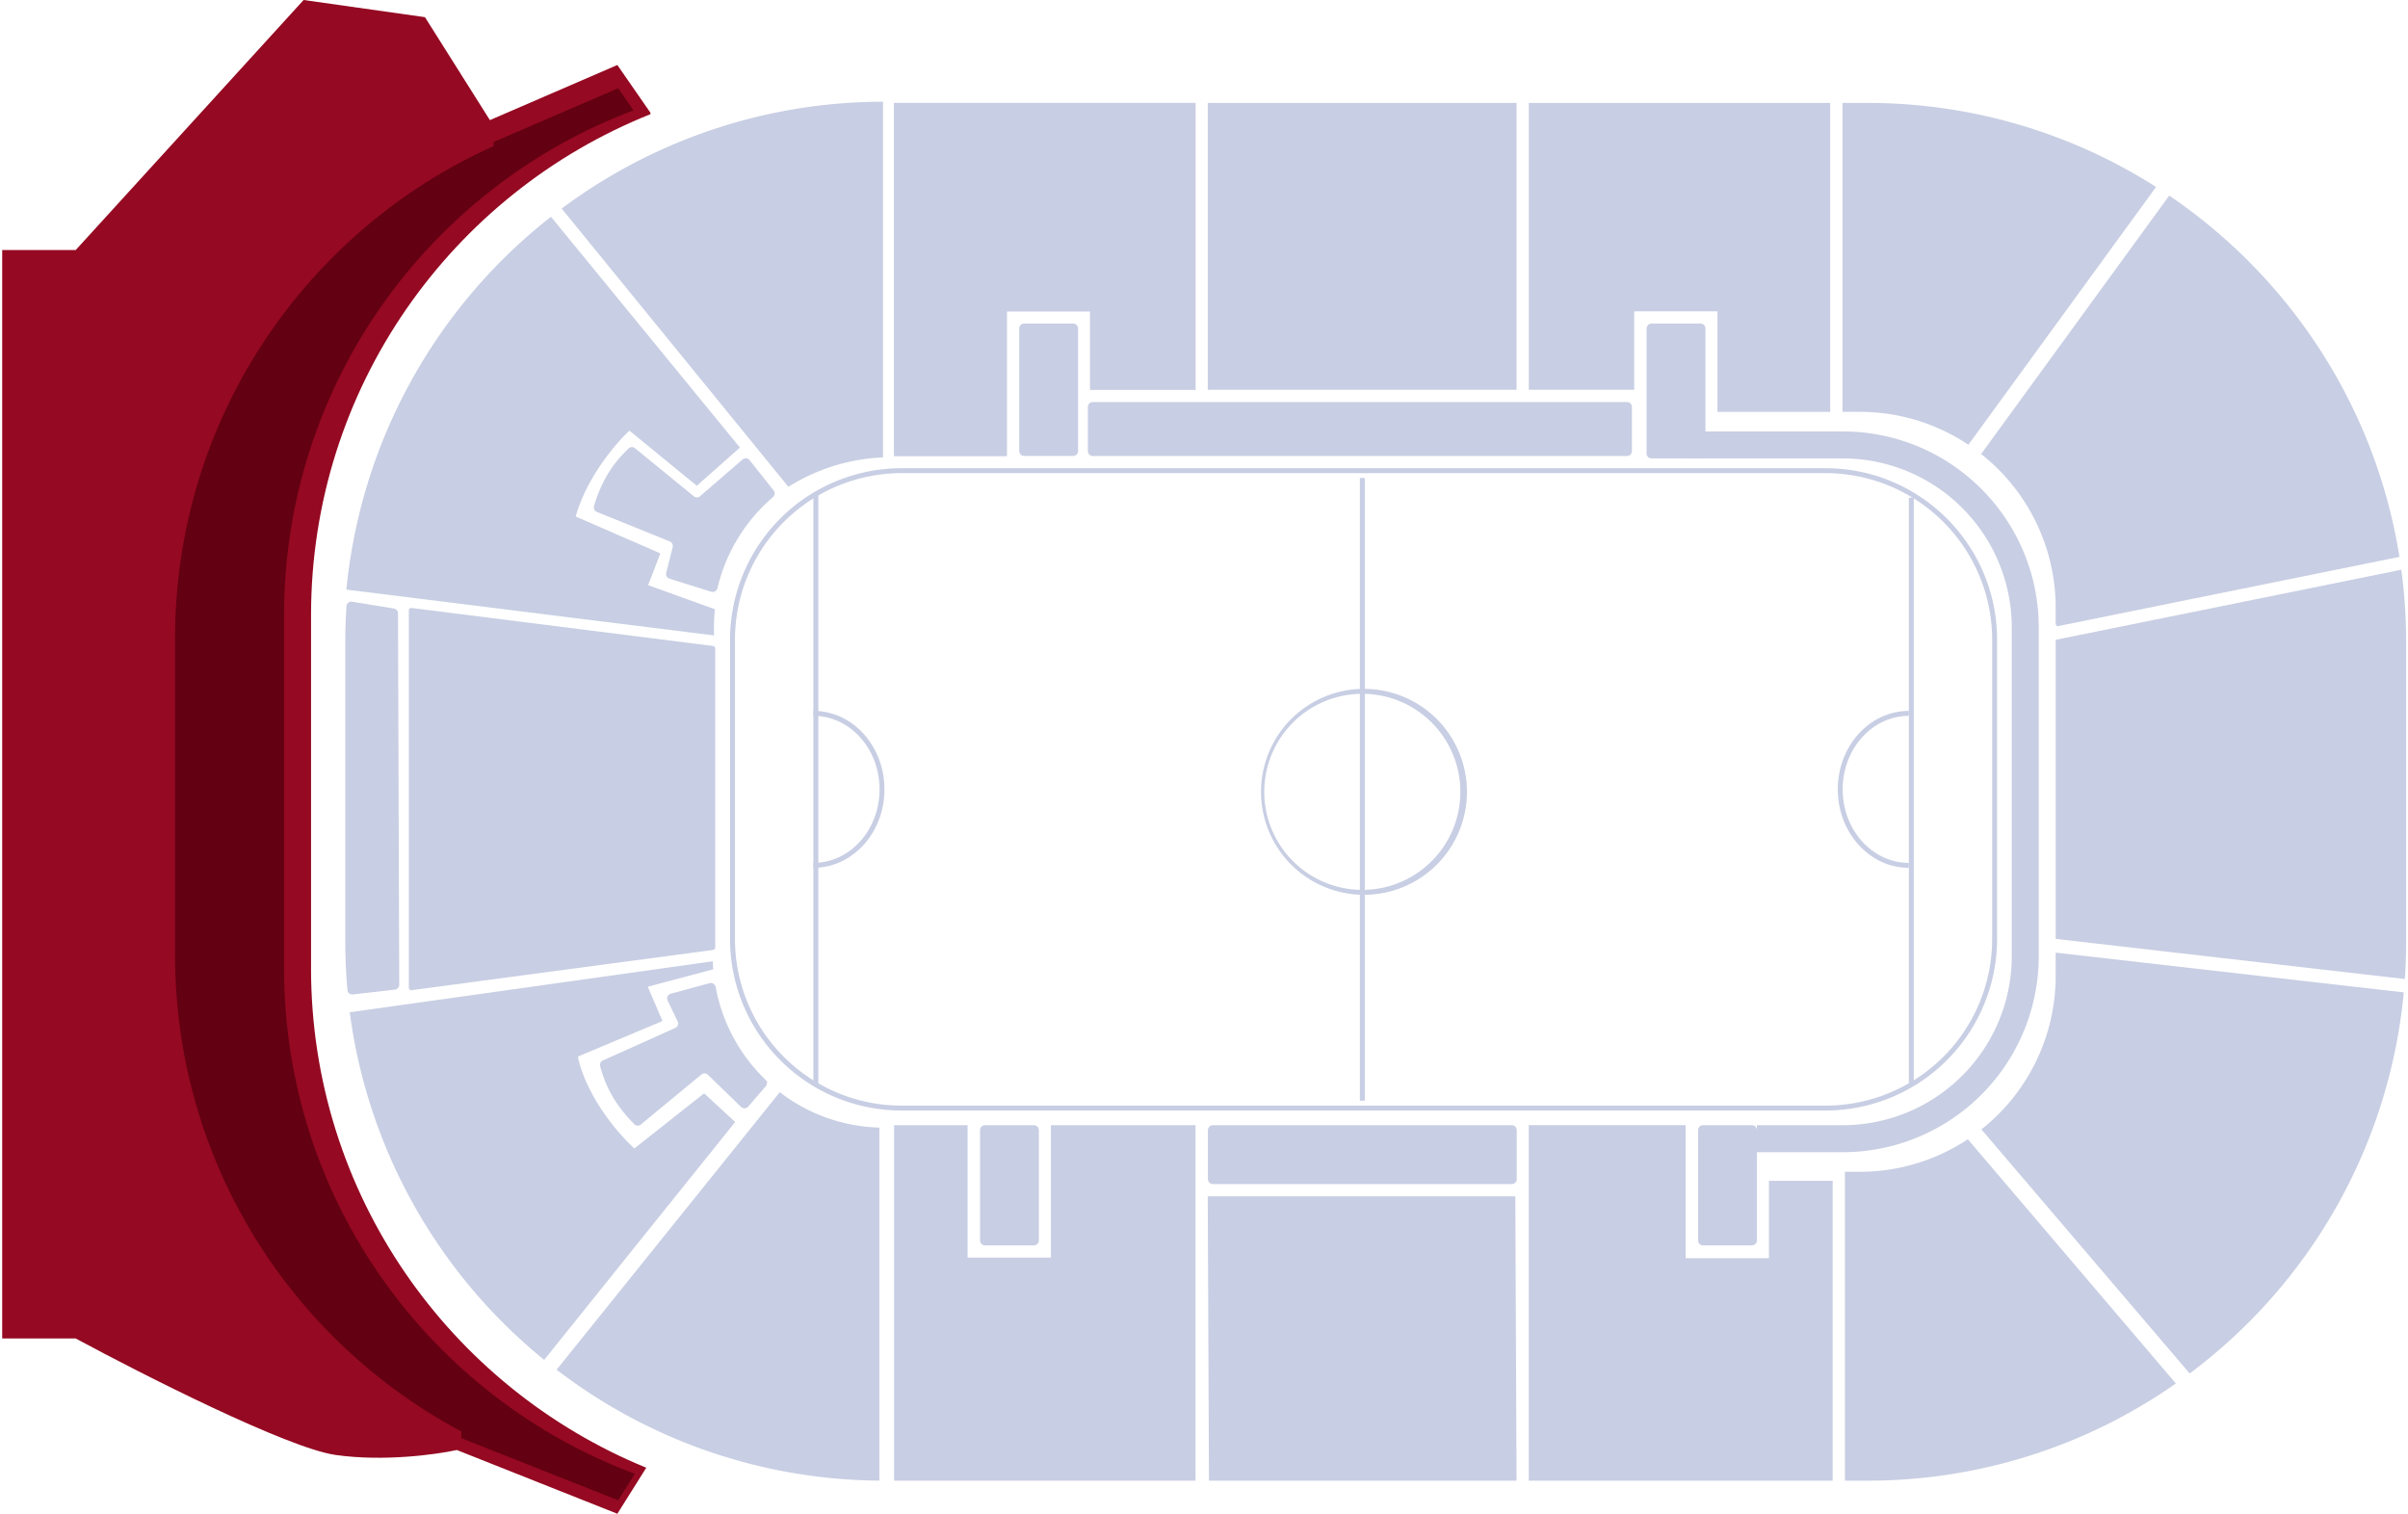 <svg xmlns="http://www.w3.org/2000/svg" width="878" height="552" fill="none" viewBox="0 0 878 552">
  <path fill="#950922" fill-rule="evenodd" d="M.8 91.18v396.9h26.81c24.28 13.12 77.2 39.96 94.72 42.47 17.52 2.5 36.79-.15 44.23-1.8L225.1 552l10.54-16.79c-71.71-29.33-122.23-99.82-122.23-182.1V224.37c0-82.88 51.24-153.78 123.75-182.73v-.53L225.1 23.7 178.62 43.8 154.95 6.26 110.7 0l-83.1 91.18H.81z" clip-rule="evenodd"/>
  <path fill="#C8CEE3" fill-rule="evenodd" d="M665.62 172.53H328.74a60.78 60.78 0 00-60.76 60.78v109.06a60.78 60.78 0 0060.76 60.8h336.88a60.77 60.77 0 0060.76-60.8V233.31a60.77 60.77 0 00-60.76-60.78zm-336.88-1.79a62.56 62.56 0 00-62.55 62.57v109.06c0 34.56 28 62.58 62.55 62.58h336.88a62.56 62.56 0 0062.55-62.58V233.31c0-34.55-28-62.57-62.55-62.57H328.74z" clip-rule="evenodd"/>
  <path fill="#C8CEE3" fill-rule="evenodd" d="M496.73 324.5a35.75 35.75 0 10-.01-71.5 35.75 35.75 0 00.01 71.5zm0 1.78a37.54 37.54 0 10-.01-75.07 37.54 37.54 0 00.01 75.07z" clip-rule="evenodd"/>
  <path fill="#C8CEE3" fill-rule="evenodd" d="M696 261.03c-13.24 0-24.13 11.92-24.13 26.82s10.89 26.81 24.13 26.81v1.79c-14.4 0-25.91-12.9-25.91-28.6 0-15.72 11.51-28.61 25.9-28.61v1.79z" clip-rule="evenodd"/>
  <path fill="#C8CEE3" fill-rule="evenodd" d="M296.57 314.66c13.25 0 24.13-11.92 24.13-26.81 0-14.9-10.88-26.82-24.13-26.82v-1.8c14.4 0 25.92 12.9 25.92 28.62 0 15.7-11.52 28.6-25.92 28.6v-1.79z" clip-rule="evenodd"/>
  <path fill="#C8CEE3" fill-rule="evenodd" d="M495.84 401.37V174.31h1.79v227.06h-1.79z" clip-rule="evenodd"/>
  <path fill="#C8CEE3" fill-rule="evenodd" d="M296.57 396.01V179.68h1.8V396h-1.8z" clip-rule="evenodd"/>
  <path fill="#C8CEE3" fill-rule="evenodd" d="M696 396.01V181.47h1.79V396H696z" clip-rule="evenodd"/>
  <path fill="#C8CEE3" d="M371.63 119.79c0-1 .8-1.8 1.8-1.8h17.86c.99 0 1.79.8 1.79 1.8v44.7c0 .98-.8 1.78-1.79 1.78h-17.87c-.99 0-1.79-.8-1.79-1.79v-44.7z"/>
  <path fill="#C8CEE3" d="M357.34 412.1c0-.99.8-1.79 1.79-1.79H377c.98 0 1.78.8 1.78 1.79v40.23c0 .99-.8 1.79-1.78 1.79h-17.88c-.98 0-1.78-.8-1.78-1.8V412.1z"/>
  <path fill="#C8CEE3" d="M619.15 412.1c0-.99.8-1.79 1.79-1.79h17.87c.99 0 1.79.8 1.79 1.79v40.23c0 .99-.8 1.79-1.79 1.79h-17.87c-.99 0-1.79-.8-1.79-1.8V412.1z"/>
  <path fill="#C8CEE3" d="M593.24 146.6c.99 0 1.79.8 1.79 1.8v16.08c0 .99-.8 1.79-1.79 1.79h-194.8c-.98 0-1.78-.8-1.78-1.79V148.4c0-.99.8-1.79 1.78-1.79h194.8z"/>
  <path fill="#C8CEE3" fill-rule="evenodd" d="M125.9 234.2v109.07c0 5.98.27 11.9.8 17.75.08 1 .97 1.71 1.97 1.6l15.3-1.74c.9-.1 1.6-.87 1.59-1.78l-.44-135.44c0-.88-.64-1.62-1.5-1.76l-15.22-2.48a1.77 1.77 0 00-2.06 1.63 200.2 200.2 0 00-.44 13.15z" clip-rule="evenodd"/>
  <path fill="#C8CEE3" d="M551.24 410.31c.99 0 1.79.8 1.79 1.79v17.88c0 .99-.8 1.79-1.79 1.79H442.23c-.99 0-1.79-.8-1.79-1.8V412.1c0-.99.8-1.79 1.79-1.79h109.01z"/>
  <path fill="#C8CEE3" d="M600.39 119.79c0-1 .8-1.8 1.79-1.8h17.87c.98 0 1.78.8 1.78 1.8v45.59c0 .98-.8 1.78-1.78 1.78h-17.87c-1 0-1.8-.8-1.8-1.78v-45.6z"/>
  <path fill="#C8CEE3" fill-rule="evenodd" d="M640.6 420.15h31.27a71.5 71.5 0 0071.49-71.52V228.85c0-39.5-32-71.52-71.49-71.52H613.8v9.83h58.07a61.67 61.67 0 0161.66 61.69v119.78a61.67 61.67 0 01-61.66 61.68H640.6v9.84z" clip-rule="evenodd"/>
  <path fill="#C8CEE3" fill-rule="evenodd" d="M216.58 184.56c-.25.86.2 1.77 1.04 2.11l26.58 10.75a1.79 1.79 0 011.07 2.1l-2.35 9.36c-.23.92.3 1.86 1.2 2.14l15.17 4.75a1.83 1.83 0 002.32-1.35 62.56 62.56 0 0120.18-33.1c.74-.63.87-1.74.26-2.51l-8.73-11c-.63-.8-1.8-.91-2.57-.25l-15.48 13.37c-.66.57-1.63.58-2.3.03l-21.43-17.51a1.76 1.76 0 00-2.32.07c-4.19 3.98-9.38 9.98-12.64 21.03z" clip-rule="evenodd"/>
  <path fill="#C8CEE3" fill-rule="evenodd" d="M260.96 359.98a1.83 1.83 0 00-2.26-1.46l-14.12 3.85a1.79 1.79 0 00-1.14 2.5l3.64 7.58c.44.91.04 2-.88 2.41l-26.38 11.85a1.76 1.76 0 00-1 2.06c1.5 5.58 4.3 13.02 12.48 21.19.64.63 1.66.67 2.35.1l22.09-18.23c.7-.57 1.73-.53 2.38.1l12.08 11.7c.74.72 1.92.67 2.6-.1l6.37-7.37c.64-.74.57-1.84-.13-2.51a62.46 62.46 0 01-18.08-33.67z" clip-rule="evenodd"/>
  <path fill="#C8CEE3" fill-rule="evenodd" d="M435.9 37.54H326v128.73h41.1v-52.74h30.38v28.6h38.42V37.54z" clip-rule="evenodd"/>
  <path fill="#C8CEE3" fill-rule="evenodd" d="M367.1 113.53h30.38v28.6h38.42V37.54H326v128.73h41.1v-52.74zm-.9 51.85v-52.75h32.17v28.61h36.64V38.44H326.89v126.94h39.31z" clip-rule="evenodd"/>
  <path fill="#C8CEE3" fill-rule="evenodd" d="M435.9 539.93H326V410.31h26.8v48.27h30.38v-48.27h52.72v129.62z" clip-rule="evenodd"/>
  <path fill="#C8CEE3" fill-rule="evenodd" d="M557.43 37.54h109.9v112.64h-41.1V113.53h-30.38v28.6h-38.42V37.54z" clip-rule="evenodd"/>
  <path fill="#C8CEE3" fill-rule="evenodd" d="M557.43 539.93h110.8V430.6H645v28.2h-30.38V410.3h-57.2v129.62z" clip-rule="evenodd"/>
  <path fill="#C8CEE3" d="M440.37 142.13h112.59V37.54H440.37v104.6z"/>
  <path fill="#C8CEE3" d="M440.37 436.24h112.14l.45 103.7H440.81l-.44-103.7z"/>
  <path fill="#C8CEE3" fill-rule="evenodd" d="M875.56 207.76a198.6 198.6 0 011.76 26.45v109.06c0 4.62-.16 9.2-.47 13.73l-127.3-14.63V233.31l126.01-25.55z" clip-rule="evenodd"/>
  <path fill="#C8CEE3" d="M149.96 222.59l109.9 13.85V345.5l-109.9 14.68v-137.6z"/>
  <path fill="#C8CEE3" fill-rule="evenodd" d="M149.37 221.92a.9.9 0 00-.3.67v137.6a.9.9 0 001 .88L260 346.39a.9.9 0 00.77-.89V236.44a.9.9 0 00-.78-.88l-109.9-13.86a.9.9 0 00-.71.22zm109.6 15.31v107.49l-108.12 14.44V223.6l108.13 13.63z" clip-rule="evenodd"/>
  <path fill="#C8CEE3" fill-rule="evenodd" d="M671.8 150.18V37.54h8.94a195.6 195.6 0 01105.4 30.63l-68.43 94.01a71.13 71.13 0 00-39.65-12h-6.26z" clip-rule="evenodd"/>
  <path fill="#C8CEE3" fill-rule="evenodd" d="M287.55 176.92L205.44 76.14a195.64 195.64 0 01116.09-38.6v128.82a71.07 71.07 0 00-33.98 10.56z" clip-rule="evenodd"/>
  <path fill="#C8CEE3" fill-rule="evenodd" d="M321.97 37.1v129.68l-.42.02a70.61 70.61 0 00-33.76 10.5l-.34.2L204.8 76.06l.37-.28A196.09 196.09 0 01321.52 37.1h.45zM206.08 76.22l81.57 100.11a71.5 71.5 0 0133.43-10.4V38a195.18 195.18 0 00-115 38.22z" clip-rule="evenodd"/>
  <path fill="#C8CEE3" fill-rule="evenodd" d="M874.88 203.07c-8.7-54.71-39.96-101.9-83.94-131.74l-68.58 94.23a71.4 71.4 0 0127.18 56.13v5.9l.45.8 124.88-25.32z" clip-rule="evenodd"/>
  <path fill="#C8CEE3" fill-rule="evenodd" d="M722.46 411.84a71.4 71.4 0 0027.08-56.06v-8.39l126.92 14.49a196.47 196.47 0 01-78.07 138.96l-75.93-89z" clip-rule="evenodd"/>
  <path fill="#630012" fill-rule="evenodd" d="M230.98 40.23c-74.44 28-127.41 99.88-127.41 184.15V353.1c0 84.45 53.2 156.46 127.9 184.33l-6.07 9.65-57.2-22.65.05-2.43c-62.12-33.05-104.42-98.46-104.42-173.76V232.77c0-79.94 47.67-148.73 116.12-179.49l.03-1.5 45.42-19.6 5.58 8.05z" clip-rule="evenodd"/>
  <path fill="#C8CEE3" fill-rule="evenodd" d="M126.8 214.6a196.41 196.41 0 0174.02-134.93l68.35 83.5-15.1 13.38-24.58-20.11c-5.06 4.62-16.18 17.52-20.1 32.18l30.82 13.4-4.47 11.63 24.45 8.82c-.21 2.1-.32 4.22-.32 6.38v2.35L126.8 214.6z" clip-rule="evenodd"/>
  <path fill="#C8CEE3" fill-rule="evenodd" d="M200.9 79.05l68.89 84.16-15.72 13.93-24.56-20.11c-5.11 4.76-15.68 17.2-19.6 31.33l30.87 13.43-4.46 11.6 24.35 8.78-.04.34c-.2 2.09-.31 4.2-.31 6.34v2.85l-134-16.7.03-.44a196.86 196.86 0 0174.2-135.24l.34-.27zm-73.61 135.17l132.13 16.47v-1.84c0-2.05.1-4.08.3-6.08l-24.56-8.86 4.48-11.64-30.79-13.4.1-.37c3.96-14.77 15.14-27.74 20.24-32.4l.28-.25 24.58 20.11 14.5-12.85-67.8-82.82a195.96 195.96 0 00-73.46 133.93z" clip-rule="evenodd"/>
  <path fill="#C8CEE3" fill-rule="evenodd" d="M127.52 369.12l132.38-18.58c.03.98.08 1.96.15 2.92l-23.86 6.35 5.36 12.51-30.83 12.96c.9 5.52 6.26 19.94 20.56 33.53l25.46-20.12 11.31 10.45-69.63 86.74a196.43 196.43 0 01-70.9-126.76zm150.93 27.06l1.38-1.72a64 64 0 01-.27-.25l-1.1 1.97z" clip-rule="evenodd"/>
  <path fill="#C8CEE3" fill-rule="evenodd" d="M284.33 398.27l-81.38 101.2a195.65 195.65 0 00117.68 40.45V411.18a62.24 62.24 0 01-36.3-12.9z" clip-rule="evenodd"/>
  <path fill="#C8CEE3" fill-rule="evenodd" d="M793.35 504.49a195.62 195.62 0 01-112.61 35.44h-8.04V427.3h5.36a71.14 71.14 0 0039.44-11.87l75.85 89.06z" clip-rule="evenodd"/>
</svg>
